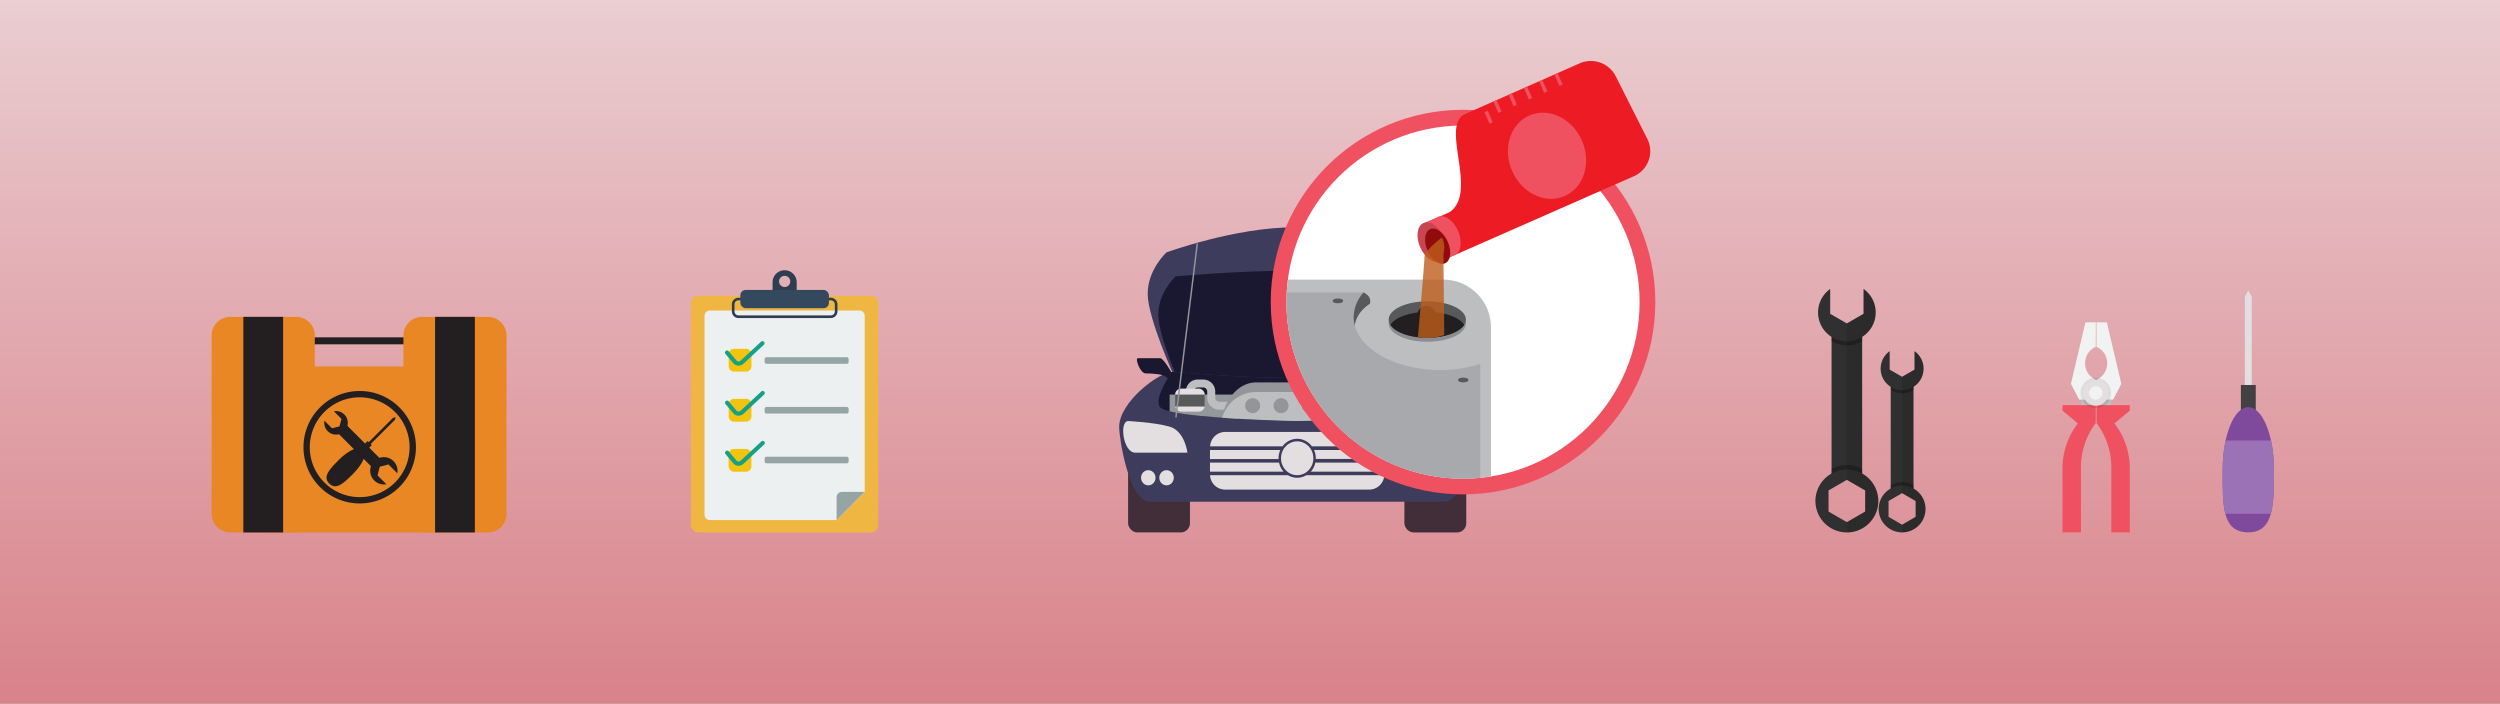 <?xml version="1.0" encoding="UTF-8"?> <svg xmlns="http://www.w3.org/2000/svg" xmlns:xlink="http://www.w3.org/1999/xlink" viewBox="0 0 1107 311.54"><rect x="0" y="0" width="1107" height="311.54" fill="#808080" stroke="none"/> <defs> <style>.cls-1{fill:url(#Degradado_sin_nombre_2);}.cls-2{fill:#3e3c5d;}.cls-3{fill:#1a1731;}.cls-4{fill:#422e39;}.cls-5{fill:#e3dedf;}.cls-6{fill:#ed1c24;}.cls-7{fill:#95989a;}.cls-8{fill:#bcbec0;}.cls-9{fill:#58595b;}.cls-10{fill:#939598;}.cls-11{fill:#f1f2f2;}.cls-12{fill:#808285;}.cls-13{fill:#303030;}.cls-14{opacity:0.3;}.cls-15,.cls-35{opacity:0.1;}.cls-16{fill:#f05161;}.cls-17{fill:#fff;}.cls-18{fill:#8b8e91;}.cls-19,.cls-35{fill:#231f20;}.cls-20{fill:#a7a9ac;}.cls-21{fill:#ca4452;}.cls-22{fill:#920a0b;}.cls-23{fill:#be5e1c;opacity:0.8;}.cls-24{fill:#efb742;}.cls-25{fill:#ecf0f1;}.cls-26{fill:#2c3e50;}.cls-27{fill:#95a5a6;}.cls-28{fill:#f1c40f;}.cls-29{fill:#16a085;}.cls-30{fill:#34495e;}.cls-31{fill:#414042;}.cls-32{fill:#7f499c;}.cls-33{fill:#9c72b7;}.cls-34{fill:#e98724;}</style> <linearGradient id="Degradado_sin_nombre_2" x1="553.5" y1="311.54" x2="553.5" gradientUnits="userSpaceOnUse"> <stop offset="0" stop-color="#d9828a"></stop> <stop offset="0.74" stop-color="#e5b9be"></stop> <stop offset="1" stop-color="#eaced1"></stop> </linearGradient> </defs> <title>buenas_practicas</title> <g id="Capa_2" data-name="Capa 2"> <g id="practicas"> <rect class="cls-1" width="1107" height="311.54"></rect> <g id="Oil_Change_Service" data-name="Oil Change Service"> <g id="Oil_Change_Service-2" data-name="Oil Change Service"> <path class="cls-2" d="M632.3,111.78s-30.5-11.13-59.12-11.13c-26.44,0-56.69,11.13-56.69,11.13s-8.54,7.82-8.28,18.71,11.57,35.76,11.57,35.76v1.11l53.29,3.23v.16l1.33-.08,1.33.08v-.16L629,167.35v-1.11s11.3-24.87,11.57-35.76S632.3,111.78,632.3,111.78Z"></path> <path class="cls-3" d="M628.19,122.36s-28.34-2.53-54.92-2.53c-24.56,0-52.67,2.53-52.67,2.53s-7.94,7.26-7.69,17.38S523.65,173,523.65,173v1l49.51,3v.15l1.24-.08,1.24.08V177l49.51-3v-1s10.5-23.1,10.75-33.22S628.19,122.36,628.19,122.36Z"></path> <rect class="cls-4" x="499.52" y="197.65" width="27.39" height="38.11" rx="4.06" ry="4.06"></rect> <rect class="cls-4" x="621.87" y="197.65" width="27.39" height="38.11" rx="4.06" ry="4.06" transform="translate(1271.13 433.42) rotate(180)"></rect> <path class="cls-2" d="M629.54,164.69c-2,0-28.55,2.68-55.15,2.68s-53.19-2.68-55.15-2.68c-6.2,0-23.67,13.46-23.67,24.33,0,5.18,4.36,33.14,13.52,33.14H639.68c9.16,0,13.52-28,13.52-33.14C653.21,178.15,635.74,164.69,629.54,164.69Z"></path> <path class="cls-5" d="M578.48,210.41a7.89,7.89,0,0,1-8.18,0H535.81a6.7,6.7,0,0,0,6.38,6.38h64.4a6.7,6.7,0,0,0,6.38-6.38Z"></path> <path class="cls-5" d="M566.36,204.84H535.78v4h32.58A8.74,8.74,0,0,1,566.36,204.84Z"></path> <path class="cls-5" d="M582.43,204.84a8.74,8.74,0,0,1-2,4H613v-4Z"></path> <path class="cls-5" d="M566.14,202.92a8.92,8.92,0,0,1,.79-3.66H535.78v4h30.38C566.16,203.12,566.14,203,566.14,202.92Z"></path> <path class="cls-5" d="M581.85,199.26a8.92,8.92,0,0,1,.79,3.66c0,.1,0,.2,0,.3H613v-4Z"></path> <path class="cls-5" d="M574.39,194.29a8.1,8.1,0,0,1,6.52,3.36H613a6.7,6.7,0,0,0-6.38-6.38h-64.4a6.7,6.7,0,0,0-6.38,6.38h32.06A8.1,8.1,0,0,1,574.39,194.29Z"></path> <ellipse class="cls-5" cx="574.39" cy="202.92" rx="7.16" ry="7.49"></ellipse> <path class="cls-5" d="M499.6,186.44c-4.11,0-2.31,14,3.08,14h23.11s-1.1-9.65-8-11.56S499.6,186.44,499.6,186.44Z"></path> <ellipse class="cls-5" cx="508.46" cy="211.55" rx="3.21" ry="3.36"></ellipse> <ellipse class="cls-5" cx="516.54" cy="211.55" rx="3.21" ry="3.36"></ellipse> <path class="cls-5" d="M649.18,186.44c4.11,0,2.31,14-3.08,14H623s1.1-9.65,8-11.56S649.18,186.44,649.18,186.44Z"></path> <ellipse class="cls-5" cx="640.33" cy="211.55" rx="3.21" ry="3.36"></ellipse> <ellipse class="cls-5" cx="632.24" cy="211.55" rx="3.21" ry="3.36"></ellipse> <path class="cls-6" d="M630.19,164.73s3.36-6.13,4.89-6.13H645c1.29,0-1,6.75-3.54,6.75s-8.14.27-9.11,1.68S630.19,164.73,630.19,164.73Z"></path> <path class="cls-3" d="M518.59,164.73s-3.36-6.13-4.89-6.13h-9.9c-1.29,0,1,6.75,3.54,6.75s8.14.27,9.11,1.68S518.59,164.73,518.59,164.73Z"></path> <path class="cls-3" d="M574.39,167.37c-26.6,0-53.19-2.68-55.15-2.68l-.44,0c-3.66,5.64-7.3,12.62-5.23,15.51,3.42,4.76,51.84,6,60.2,6.19v0H575v0c8.36-.18,56.78-1.43,60.2-6.19,2.08-2.89-1.57-9.87-5.23-15.51l-.44,0C627.58,164.69,601,167.37,574.39,167.37Z"></path> <path class="cls-7" d="M517.91,182.14c6.42,1.6,18.67,2.63,30.19,3.28V174.72H517.91Z"></path> <path class="cls-8" d="M554,181.41H539.89a5.33,5.33,0,0,1-5.33-5.33v-2.72a1.78,1.78,0,0,0-1.78-1.78h-2.32a1.67,1.67,0,0,0-1.78,1.48v3.26h-3.55v-3.26a5.19,5.19,0,0,1,5.33-5h2.32a5.33,5.33,0,0,1,5.33,5.33v2.72a1.78,1.78,0,0,0,1.78,1.78H554Z"></path> <rect class="cls-5" x="520.34" y="172.07" width="13.14" height="10.18" rx="2.64" ry="2.64"></rect> <rect class="cls-9" x="520.34" y="174.72" width="13.14" height="5.29"></rect> <path class="cls-10" d="M592.6,169.32H556.18c-7.13,0-13.18,6.44-15,15.17,13.78,1.29,28.39,1.78,32.64,1.9v0l.61,0,.61,0v0c4.25-.12,18.85-.61,32.64-1.9C605.79,175.77,599.73,169.32,592.6,169.32Z"></path> <path class="cls-11" d="M602.74,179.76h-1.49v-2.13h1.49a1.22,1.22,0,0,0,.43-1.07v-4a3.2,3.2,0,0,1,3.2-3.2h6.87a3.2,3.2,0,0,1,3.2,3.2v4.26H614.3v-4.26a1.07,1.07,0,0,0-1.07-1.07h-6.87a1.07,1.07,0,0,0-1.07,1.07v4C605.3,178.36,604.17,179.76,602.74,179.76Z"></path> <path class="cls-11" d="M605.65,183.92h-1.49v-2.13h1.49a1.22,1.22,0,0,0,.43-1.07v-4.05a3.2,3.2,0,0,1,3.2-3.2h6.87a3.2,3.2,0,0,1,3.2,3.2v4.26h-2.13v-4.26a1.07,1.07,0,0,0-1.07-1.07h-6.87a1.07,1.07,0,0,0-1.07,1.07v4.05C608.21,182.52,607.09,183.92,605.65,183.92Z"></path> <path class="cls-12" d="M627.09,180.7a7.93,7.93,0,1,0-14.82,3.94c5.41-.45,10.48-1,14.48-1.66A7.93,7.93,0,0,0,627.09,180.7Z"></path> <path class="cls-8" d="M592.6,173.58H556.18a15.68,15.68,0,0,0-15,11.4c13.78,1,28.39,1.33,32.64,1.43v0H575v0c4.25-.09,18.85-.46,32.64-1.43A15.68,15.68,0,0,0,592.6,173.58Z"></path> <circle class="cls-10" cx="554.67" cy="179.63" r="3.32"></circle> <circle class="cls-10" cx="567.24" cy="179.63" r="3.32"></circle> <circle class="cls-10" cx="579.8" cy="179.63" r="3.32"></circle> <circle class="cls-10" cx="592.37" cy="179.63" r="3.32"></circle> <circle class="cls-8" cx="615.89" cy="177.46" r="2.92"></circle> <rect class="cls-10" x="525.09" y="107.49" width="0.66" height="77.7" transform="translate(21.8 -63.06) rotate(7.01)"></rect> <rect class="cls-13" x="811.02" y="144.32" width="13.54" height="67.33"></rect> <path class="cls-14" d="M824.56,207.65a13.93,13.93,0,0,0-13.54,0v4h13.54Z"></path> <path class="cls-13" d="M817.79,207.92a13.92,13.92,0,1,0,13.92,13.92A13.92,13.92,0,0,0,817.79,207.92Zm8.11,18.6-8.11,4.68-8.11-4.68v-9.36l8.11-4.68,8.11,4.68Z"></path> <path class="cls-14" d="M824.56,151v-6.73h-5.43l-1.34.77-1.34-.77H811V151a12.74,12.74,0,0,0,13.54,0Z"></path> <path class="cls-13" d="M825.18,127.95v11l-7.39,4.26-7.38-4.26v-11a12.76,12.76,0,1,0,14.77,0Z"></path> <path class="cls-15" d="M824.56,209.67V149.16a12.75,12.75,0,0,0,.62-21.21v11l-7.39,4.26v69.28l8.11,4.68v9.36l-8.11,4.68v4.56a13.92,13.92,0,0,0,6.77-26.09Z"></path> <rect class="cls-13" x="837.21" y="167.67" width="10.08" height="50.13"></rect> <path class="cls-14" d="M847.29,214.83a10.37,10.37,0,0,0-10.08,0v3h10.08Z"></path> <path class="cls-13" d="M842.25,215a10.37,10.37,0,1,0,10.37,10.37A10.37,10.37,0,0,0,842.25,215Zm6,13.85-6,3.49-6-3.49v-7l6-3.49,6,3.49Z"></path> <path class="cls-14" d="M847.29,172.68v-5h-4l-1,.57-1-.57h-4v5a9.49,9.49,0,0,0,10.08,0Z"></path> <path class="cls-13" d="M847.75,155.49v8.18l-5.5,3.17-5.5-3.17v-8.18a9.5,9.5,0,1,0,11,0Z"></path> <path class="cls-15" d="M847.29,216.34V171.28a9.49,9.49,0,0,0,.46-15.79v8.18l-5.5,3.17v51.59l6,3.49v7l-6,3.49v3.4a10.37,10.37,0,0,0,5-19.43Z"></path> <circle class="cls-16" cx="647.83" cy="133.76" r="85.15"></circle> <circle class="cls-17" cx="647.83" cy="133.76" r="78.18"></circle> <path class="cls-8" d="M639.07,123.82h-68.8a79.11,79.11,0,0,0-.63,9.94A78.22,78.22,0,0,0,660.2,211v-66A21.13,21.13,0,0,0,639.07,123.82Z"></path> <path class="cls-18" d="M649.09,143.26c0,4.46-7.65,8.07-17.09,8.07s-17.09-3.61-17.09-8.07c0-6.17,7.65-8.07,17.09-8.07S649.09,136.53,649.09,143.26Z"></path> <ellipse class="cls-9" cx="632" cy="141.51" rx="17.09" ry="8.07"></ellipse> <path class="cls-19" d="M632,138.09c-7.73,0-14.26,2.42-16.37,5.75,2.11,3.33,8.64,5.75,16.37,5.75s14.26-2.43,16.37-5.75C646.26,140.51,639.73,138.09,632,138.09Z"></path> <circle class="cls-19" cx="631.68" cy="139.54" r="4.11"></circle> <path class="cls-9" d="M601.08,156.15a15.24,15.24,0,0,1-1.68-6.88c0-6,1.07-10.62,7.17-14.77,1.05-3.38-2.79-5-2.79-5-22.2,8.1,1.52,40-1.85,29.88A24.54,24.54,0,0,1,601.08,156.15Z"></path> <path class="cls-20" d="M637.7,163.83c-21.15,0-38.3-10.49-38.3-23.42a16.64,16.64,0,0,1,4.38-10.89h-34c-.07,1.4-.12,2.82-.12,4.24a78.18,78.18,0,0,0,78.18,78.18q3.86,0,7.62-.37V161.17A58.5,58.5,0,0,1,637.7,163.83Z"></path> <ellipse class="cls-9" cx="647.93" cy="168.26" rx="2.32" ry="1.05"></ellipse> <ellipse class="cls-9" cx="592.43" cy="133.23" rx="2.32" ry="1.06"></ellipse> <path class="cls-6" d="M650,110.36l0,0-12.19,5.36-7.37-16.76,11.42-5c13-8.93-4.57-38.44,7-43.54,8.52-3.75,35.4-15.64,50.6-22.37a12.36,12.36,0,0,1,16,5.73l14,27.76A12.11,12.11,0,0,1,723.58,78Z"></path> <path class="cls-16" d="M644.16,112.87l0,0-6.62,2.91L630.17,99l6-2.66a3.63,3.63,0,0,1,.53-.29c2.86-1.26,6.84,1.49,8.88,6.13S647,111.6,644.16,112.87Z"></path> <ellipse class="cls-21" cx="634.06" cy="107.23" rx="5.69" ry="9.23" transform="translate(10.43 264.1) rotate(-23.72)"></ellipse> <ellipse class="cls-22" cx="634.02" cy="107.13" rx="4.87" ry="8.23" transform="matrix(0.92, -0.4, 0.4, 0.92, 10.45, 264.06)"></ellipse> <rect class="cls-16" x="655.54" y="47.34" width="1.54" height="5.54" transform="matrix(0.92, -0.4, 0.4, 0.92, 35.32, 268.34)"></rect> <rect class="cls-16" x="662.3" y="44.37" width="1.54" height="5.54" transform="translate(37.01 270.6) rotate(-23.71)"></rect> <rect class="cls-16" x="669.06" y="41.4" width="1.54" height="5.54" transform="translate(38.89 273.37) rotate(-23.74)"></rect> <rect class="cls-16" x="675.82" y="38.43" width="1.54" height="5.54" transform="translate(40.65 275.83) rotate(-23.74)"></rect> <rect class="cls-16" x="682.58" y="35.46" width="1.54" height="5.54" transform="translate(42.22 277.78) rotate(-23.69)"></rect> <rect class="cls-16" x="689.35" y="32.49" width="1.54" height="5.54" transform="translate(44.18 280.76) rotate(-23.74)"></rect> <ellipse class="cls-16" cx="685.03" cy="69.01" rx="16.85" ry="19.47" transform="translate(30.1 281.36) rotate(-23.72)"></ellipse> <path class="cls-23" d="M638.48,105.17s-7.71,5.79-7.71,8.42-2.91,35.72-2.91,35.72,6.37,1.2,11.63-1c0-10.66-.46-35.5-.28-36.18A9.7,9.7,0,0,0,638.48,105.17Z"></path> <g id="Full_Feature" data-name="Full Feature"> <rect class="cls-24" x="305.99" y="130.97" width="82.89" height="104.8" rx="3.13" ry="3.13"></rect> <path class="cls-25" d="M380.57,137.51H314.31a2.35,2.35,0,0,0-2.35,2.35v88.07a2.35,2.35,0,0,0,2.35,2.35h56.12l12.47-12.44v-78A2.35,2.35,0,0,0,380.57,137.51Z"></path> <path class="cls-26" d="M367.9,140.83H327a2.94,2.94,0,0,1-2.93-2.93v-3.13a2.93,2.93,0,0,1,2.93-2.93H367.9a2.93,2.93,0,0,1,2.93,2.93v3.13A2.94,2.94,0,0,1,367.9,140.83ZM327,133a1.76,1.76,0,0,0-1.76,1.76v3.13a1.76,1.76,0,0,0,1.76,1.76H367.9a1.76,1.76,0,0,0,1.76-1.76v-3.13A1.76,1.76,0,0,0,367.9,133Z"></path> <path class="cls-27" d="M372.8,217.81a2.35,2.35,0,0,0-2.35,2.34v10.13l12.44-12.48Z"></path> <path class="cls-28" d="M325,154.45h5.4a2.34,2.34,0,0,1,2.34,2.34v5.4a2.35,2.35,0,0,1-2.35,2.35H325a2.34,2.34,0,0,1-2.34-2.34v-5.4A2.35,2.35,0,0,1,325,154.45Z"></path> <path class="cls-29" d="M327.06,161.89h-.19a3.12,3.12,0,0,1-2.21-1.11l-3.45-4.09a.93.93,0,0,1,1.42-1.2l3.45,4.1a1.26,1.26,0,0,0,1.85.11l9.1-8.45a.93.93,0,0,1,1.26,1.36l-9.1,8.45A3.11,3.11,0,0,1,327.06,161.89Z"></path> <path class="cls-28" d="M325,176.62h5.4a2.34,2.34,0,0,1,2.34,2.34v5.41a2.34,2.34,0,0,1-2.34,2.34H325a2.34,2.34,0,0,1-2.34-2.34V179A2.35,2.35,0,0,1,325,176.62Z"></path> <path class="cls-29" d="M327.06,184.06h-.19a3.1,3.1,0,0,1-2.21-1.11l-3.45-4.09a.93.93,0,0,1,1.42-1.19l3.45,4.09a1.26,1.26,0,0,0,1.85.11l9.1-8.45a.93.93,0,1,1,1.26,1.36l-9.1,8.45A3.11,3.11,0,0,1,327.06,184.06Z"></path> <rect class="cls-28" x="322.63" y="198.79" width="10.09" height="10.09" rx="2.34" ry="2.34"></rect> <path class="cls-29" d="M327.06,206.23h-.19a3.1,3.1,0,0,1-2.21-1.11L321.21,201a.93.93,0,0,1,1.42-1.19l3.45,4.09a1.26,1.26,0,0,0,1.85.11l9.1-8.45a.93.93,0,1,1,1.26,1.35l-9.1,8.46A3.11,3.11,0,0,1,327.06,206.23Z"></path> <rect class="cls-27" x="338.58" y="158.16" width="37.2" height="2.93" rx="0.78" ry="0.78"></rect> <rect class="cls-27" x="338.58" y="180.19" width="37.2" height="2.93" rx="0.78" ry="0.78"></rect> <rect class="cls-27" x="338.58" y="202.23" width="37.2" height="2.93" rx="0.78" ry="0.78"></rect> <path class="cls-26" d="M352.78,131.19V125a5.34,5.34,0,1,0-10.68,0v6.19Zm-5.34-9.05a2.48,2.48,0,1,1-2.47,2.48A2.48,2.48,0,0,1,347.44,122.13Z"></path> <rect class="cls-30" x="327.83" y="128.39" width="39.22" height="8.08" rx="2.35" ry="2.35"></rect> </g> <polygon class="cls-5" points="997.09 198.86 994.02 198.86 994.02 131.45 995.55 128.6 997.09 131.45 997.09 198.86"></polygon> <rect class="cls-31" x="992.26" y="170.47" width="6.59" height="28.4"></rect> <path class="cls-32" d="M1006.91,208c0,15.31,0,27.72-11.36,27.72-11.9,0-11.36-12.41-11.36-27.72s5.09-27.72,11.36-27.72S1006.91,192.73,1006.91,208Z"></path> <path class="cls-33" d="M984.2,208c0,7.6-.13,14.48,1.19,19.49h20.14c1.39-5,1.39-11.89,1.39-19.49a61.7,61.7,0,0,0-1.31-12.94H985.51A61.7,61.7,0,0,0,984.2,208Z"></path> <rect class="cls-19" x="133.91" y="149.37" width="50.73" height="3.09"></rect> <rect class="cls-34" x="116.56" y="162.26" width="84.91" height="73.51"></rect> <path class="cls-34" d="M102,140.3H131.1a8.29,8.29,0,0,1,8.29,8.29v78.9a8.28,8.28,0,0,1-8.28,8.28H102a8.29,8.29,0,0,1-8.29-8.29v-78.9A8.29,8.29,0,0,1,102,140.3Z"></path> <rect class="cls-19" x="107.75" y="140.3" width="17.62" height="95.47"></rect> <path class="cls-34" d="M186.92,140.3H216a8.29,8.29,0,0,1,8.29,8.29v78.9a8.28,8.28,0,0,1-8.28,8.28H186.92a8.29,8.29,0,0,1-8.29-8.29v-78.9A8.29,8.29,0,0,1,186.92,140.3Z"></path> <rect class="cls-19" x="192.65" y="140.3" width="17.62" height="95.47"></rect> <path class="cls-19" d="M159.28,222.93a24.9,24.9,0,1,1,24.9-24.9A24.93,24.93,0,0,1,159.28,222.93Zm0-47A22.1,22.1,0,1,0,181.37,198,22.12,22.12,0,0,0,159.28,175.93Z"></path> <path class="cls-19" d="M156.52,209.63c-4.2,4.2-7.61,7.61-10.73,4.49s.29-6.53,4.49-10.73,9-6.22,10.73-4.49S160.72,205.42,156.52,209.63Z"></path> <polygon class="cls-19" points="156.34 204.41 155.5 203.57 174.01 185.06 175.21 184.7 174.85 185.9 156.34 204.41"></polygon> <rect class="cls-19" x="158.54" y="194.58" width="2.56" height="11.03" transform="translate(188.3 -54.41) rotate(45)"></rect> <rect class="cls-19" x="156.88" y="185.79" width="5.24" height="24.34" transform="translate(-93.26 170.71) rotate(-44.99)"></rect> <path class="cls-19" d="M147.85,182.12l3.36,3.36-.88,3.3-3.3.88-3.36-3.36a5.21,5.21,0,1,0,4.19-4.19Z"></path> <path class="cls-19" d="M165.7,204.16a6.07,6.07,0,0,0,5.38,10.26l-3.91-3.91,1-3.85,3.85-1,3.91,3.91a6.07,6.07,0,0,0-10.26-5.38Z"></path> <rect class="cls-8" x="921.45" y="172.97" width="6.56" height="10.15"></rect> <path class="cls-11" d="M923.28,160.85a7.77,7.77,0,0,1,4.73-7.27V142.74h-4.58L917,169.95l3.64,7H928v-8.84A7.77,7.77,0,0,1,923.28,160.85Z"></path> <path class="cls-16" d="M913.27,179.39v2.43l6.8,5.67a32.47,32.47,0,0,0-6.8,19.27v29h8.18V206.27A32.79,32.79,0,0,1,928,187.33v-7.93Z"></path> <rect class="cls-8" x="928.33" y="172.97" width="6.56" height="10.15" transform="translate(1863.22 356.09) rotate(180)"></rect> <path class="cls-11" d="M933.06,160.85a7.77,7.77,0,0,0-4.73-7.27V142.74h4.57l6.43,27.21-3.64,7h-7.37v-8.84A7.77,7.77,0,0,0,933.06,160.85Z"></path> <path class="cls-16" d="M943.07,179.39v2.43l-6.8,5.67a32.47,32.47,0,0,1,6.8,19.27v29h-8.18V206.27a32.79,32.79,0,0,0-6.56-18.95v-7.93Z"></path> <circle class="cls-35" cx="928.01" cy="173.99" r="6.75"></circle> <circle class="cls-5" cx="928.01" cy="173.99" r="5.67"></circle> <circle class="cls-11" cx="928.01" cy="173.99" r="2.97"></circle> </g> </g> </g> </g> </svg> 